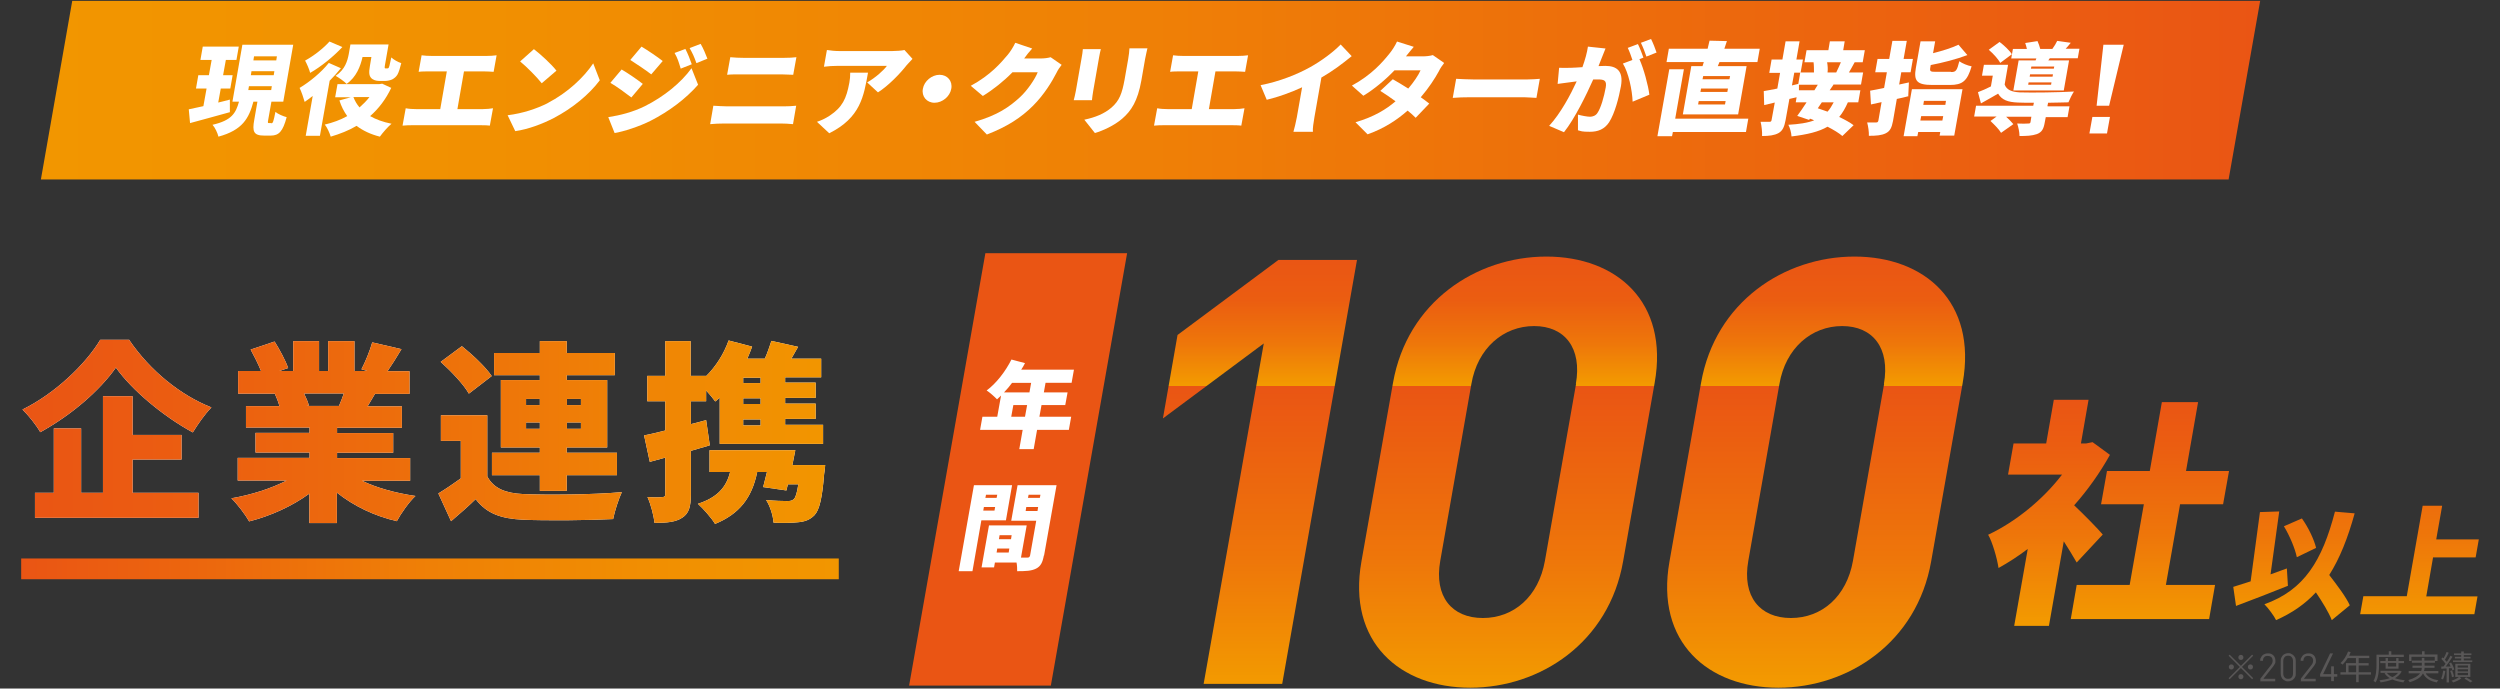 <?xml version="1.0" encoding="UTF-8"?>
<svg id="_レイヤー_1" data-name="レイヤー_1" xmlns="http://www.w3.org/2000/svg" width="1180" height="325" version="1.1" xmlns:xlink="http://www.w3.org/1999/xlink" viewBox="0 0 1180 325">
  <rect x="0" y="0" width="1180" height="325" fill="#333333" stroke="none"/>
  <!-- Generator: Adobe Illustrator 29.4.0, SVG Export Plug-In . SVG Version: 2.1.0 Build 152)  -->
  <defs>
    <style>
      .st0 {
        fill: url(#_名称未設定グラデーション_18);
      }

      .st1 {
        fill: #595757;
      }

      .st2 {
        fill: #fff;
      }

      .st3 {
        fill: url(#linear-gradient1);
      }

      .st4 {
        fill: #ea5514;
      }

      .st5 {
        fill: url(#_新規グラデーションスウォッチ_5);
      }

      .st6 {
        fill: url(#linear-gradient);
      }

      .st7 {
        fill: url(#_新規グラデーションスウォッチ_51);
      }
    </style>
    <linearGradient id="_新規グラデーションスウォッチ_5" data-name="新規グラデーションスウォッチ 5" x1="19.3" y1="42.6" x2="1066.8" y2="42.6" gradientUnits="userSpaceOnUse">
      <stop offset="0" stop-color="#f29600"/>
      <stop offset=".2" stop-color="#f19001"/>
      <stop offset=".5" stop-color="#ef8006"/>
      <stop offset=".8" stop-color="#ec650e"/>
      <stop offset="1" stop-color="#ea5514"/>
    </linearGradient>
    <linearGradient id="_名称未設定グラデーション_18" data-name="名称未設定グラデーション 18" x1="389.5" y1="203.8" x2="10.6" y2="203.8" gradientUnits="userSpaceOnUse">
      <stop offset="0" stop-color="#f29600"/>
      <stop offset=".4" stop-color="#ee7609"/>
      <stop offset=".8" stop-color="#eb5d11"/>
      <stop offset="1" stop-color="#ea5514"/>
    </linearGradient>
    <linearGradient id="_新規グラデーションスウォッチ_51" data-name="新規グラデーションスウォッチ 5" x1="1322.6" y1="-441.9" x2="1708.5" y2="-441.9" gradientTransform="translate(-1312.6 710.4)" xlink:href="#_新規グラデーションスウォッチ_5"/>
    <linearGradient id="linear-gradient" x1="738.2" y1="324.6" x2="738.2" y2="121.1" gradientUnits="userSpaceOnUse">
      <stop offset="0" stop-color="#f39b00"/>
      <stop offset=".3" stop-color="#ee760a"/>
      <stop offset=".6" stop-color="#eb5d11"/>
      <stop offset=".7" stop-color="#ea5514"/>
      <stop offset=".7" stop-color="#f39b00"/>
      <stop offset=".8" stop-color="#ee760a"/>
      <stop offset=".9" stop-color="#eb5d11"/>
      <stop offset="1" stop-color="#ea5514"/>
    </linearGradient>
    <linearGradient id="linear-gradient1" x1="1054.2" y1="295.4" x2="1054.2" y2="188.6" gradientUnits="userSpaceOnUse">
      <stop offset="0" stop-color="#f39b00"/>
      <stop offset=".4" stop-color="#ee760a"/>
      <stop offset=".8" stop-color="#eb5d11"/>
      <stop offset="1" stop-color="#ea5514"/>
    </linearGradient>
  </defs>
  <polygon class="st5" points="1066.8 .4 34.1 .4 19.3 84.7 1051.9 84.7 1066.8 .4"/>
  <polygon class="st4" points="496 323.6 429.1 323.6 465.1 119.5 532 119.5 496 323.6"/>
  <g>
    <g>
      <path class="st2" d="M61,160.5c9.9,14.5,24.1,26,38.8,31.8-3.3,3.4-6.3,7.8-8.8,11.8-14-7.6-28.8-20-36.3-30.6-7.5,10.7-20.9,22.4-35.7,30.5-1.7-3.1-5.5-7.9-8.4-10.7,15.7-7.7,30.1-21.8,36.7-32.9h13.7ZM62.6,232.6h31.1v11.8H16.5v-11.8h8.9v-30.4h12.9v30.4h10.3v-45.6h14v18.3h23.1v11.6h-23.1v15.6Z"/>
      <path class="st2" d="M170.4,226.7c7.1,3.5,16.2,6,25.7,7.4-3,2.8-6.9,8.3-8.8,11.9-10.7-2.5-20.4-7.2-28.3-13.5v14.4h-13v-13.9c-8.1,5.9-18.2,10.5-28.4,13.1-1.8-3.2-5.6-8.2-8.4-10.9,9.3-1.6,18.8-4.6,26.1-8.4h-23.1v-10.7h33.9v-2.5h-25.5v-9.3h25.5v-2.5h-30v-10.1h15.8c-.5-1.9-1.4-4.2-2.2-5.9h-17.3v-10.7h10.8c-1.3-3.2-3.2-7-4.9-10.1l11.3-3.8c2.4,3.8,5.2,9,6.4,12.5l-4.1,1.4h6.5v-14.1h12.2v14.1h4.3v-14.1h12.4v14.1h6l-2.7-.8c1.9-3.6,4-8.8,5.1-12.7l13.8,3.2c-2.3,3.9-4.6,7.5-6.6,10.4h10.4v10.7h-16.3c-1.3,2.1-2.4,4.1-3.5,5.9h16.2v10.1h-30.6v2.5h26.5v9.3h-26.5v2.5h34.5v10.7h-23.1ZM143.5,185.7c1,2,1.9,4.2,2.3,5.7l-1.1.2h15.3c.8-1.8,1.6-3.9,2.3-5.9h-18.9Z"/>
      <path class="st2" d="M230,224.9c3,5.6,8.5,7.9,17,8.3,11.3.5,33,.3,46.5-.9-1.4,3-3.4,9-4.1,12.7-11.8.6-31.1.8-42.6.3-10.2-.5-17-2.8-22.3-9.7-3.4,3.3-7,6.5-11.6,10.4l-6-13.1c3.3-2,7-4.5,10.6-7.1v-17.7h-9.4v-12.1h21.9v28.9ZM221.3,185.8c-2.4-4.3-8.4-10.6-13.3-15l10-7.4c5,4,11.2,9.8,14.1,14.1l-10.8,8.3ZM254.8,224.3h-22.6v-10.6h22.6v-2.5h-18.4v-31.8h18.4v-2.3h-21.6v-10.5h21.6v-5.6h12.7v5.6h22.7v10.5h-22.7v2.3h19.1v31.8h-19.1v2.5h23.7v10.6h-23.7v7.4h-12.7v-7.4ZM248.3,191.2h6.5v-2.9h-6.5v2.9ZM254.8,202.4v-3h-6.5v3h6.5ZM267.6,188.3v2.9h6.6v-2.9h-6.6ZM274.2,199.4h-6.6v3h6.6v-3Z"/>
      <path class="st2" d="M335,210.2c-2.9.9-6,1.7-8.9,2.6v20.5c0,5.7-.9,9-4,11-3.1,2.1-7.2,2.5-13.2,2.5-.3-3.3-1.7-8.7-3.3-12.2,2.9.2,5.9.2,7,0,1.1,0,1.4-.3,1.4-1.4v-17.2l-7.3,2-2.7-12.5c2.9-.5,6.3-1.4,10-2.3v-13.8h-8.5v-12h8.5v-16.4h12v16.4h7.2v.2c4.6-4.5,8.5-10.6,10.7-16.9l11.1,2.9c-.7,1.9-1.4,3.8-2.3,5.7h8.3c1.3-2.9,2.3-6,3.1-8.4l12.6,2.8c-1.1,1.9-2.2,3.8-3.2,5.6h14.1v8.8h-17v2.5h14.4v7.2h-14.4v2.7h14.4v7.2h-14.4v2.8h17.9v9h-48.8v-21.8c-.7.6-1.4,1.3-2.1,1.8-.9-1.3-2.6-3.3-4.3-5.2v5.1h-7.2v10.8l7.2-1.9,1.7,11.7ZM389.5,219.4s-.2,2.8-.5,4.3c-.9,11.3-2.2,17-4.6,19.5-2.2,2.2-4.5,3-7.7,3.3-2.6.3-7,.4-11.6.2-.2-3.3-1.6-7.8-3.5-10.7,3.9.4,7.9.5,9.8.5s2.3-.2,3.2-.8c.9-.8,1.6-3,2.2-7.1h-4.9c-.3,1-.5,2-.7,2.9l-11-1.6c.5-2.1,1.2-4.5,1.8-7.1h-4.6c-2.5,12.3-8.5,19.8-19.9,24.5-1.4-2.5-5.7-7.4-8.1-9.5,8.7-2.8,13.4-7.5,15.2-15h-9.7v-10.3h40.5c-.5,2.3-.9,4.7-1.4,7h15.5ZM359,178.3h-8.2v2.5h8.2v-2.5ZM359,188h-8.2v2.7h8.2v-2.7ZM359,198h-8.2v2.8h8.2v-2.8Z"/>
    </g>
    <g>
      <path class="st0" d="M61,160.5c9.9,14.5,24.1,26,38.8,31.8-3.3,3.4-6.3,7.8-8.8,11.8-14-7.6-28.8-20-36.3-30.6-7.5,10.7-20.9,22.4-35.7,30.5-1.7-3.1-5.5-7.9-8.4-10.7,15.7-7.7,30.1-21.8,36.7-32.9h13.7ZM62.6,232.6h31.1v11.8H16.5v-11.8h8.9v-30.4h12.9v30.4h10.3v-45.6h14v18.3h23.1v11.6h-23.1v15.6Z"/>
      <path class="st0" d="M170.4,226.7c7.1,3.5,16.2,6,25.7,7.4-3,2.8-6.9,8.3-8.8,11.9-10.7-2.5-20.4-7.2-28.3-13.5v14.4h-13v-13.9c-8.1,5.9-18.2,10.5-28.4,13.1-1.8-3.2-5.6-8.2-8.4-10.9,9.3-1.6,18.8-4.6,26.1-8.4h-23.1v-10.7h33.9v-2.5h-25.5v-9.3h25.5v-2.5h-30v-10.1h15.8c-.5-1.9-1.4-4.2-2.2-5.9h-17.3v-10.7h10.8c-1.3-3.2-3.2-7-4.9-10.1l11.3-3.8c2.4,3.8,5.2,9,6.4,12.5l-4.1,1.4h6.5v-14.1h12.2v14.1h4.3v-14.1h12.4v14.1h6l-2.7-.8c1.9-3.6,4-8.8,5.1-12.7l13.8,3.2c-2.3,3.9-4.6,7.5-6.6,10.4h10.4v10.7h-16.3c-1.3,2.1-2.4,4.1-3.5,5.9h16.2v10.1h-30.6v2.5h26.5v9.3h-26.5v2.5h34.5v10.7h-23.1ZM143.5,185.7c1,2,1.9,4.2,2.3,5.7l-1.1.2h15.3c.8-1.8,1.6-3.9,2.3-5.9h-18.9Z"/>
      <path class="st0" d="M230,224.9c3,5.6,8.5,7.9,17,8.3,11.3.5,33,.3,46.5-.9-1.4,3-3.4,9-4.1,12.7-11.8.6-31.1.8-42.6.3-10.2-.5-17-2.8-22.3-9.7-3.4,3.3-7,6.5-11.6,10.4l-6-13.1c3.3-2,7-4.5,10.6-7.1v-17.7h-9.4v-12.1h21.9v28.9ZM221.3,185.8c-2.4-4.3-8.4-10.6-13.3-15l10-7.4c5,4,11.2,9.8,14.1,14.1l-10.8,8.3ZM254.8,224.3h-22.6v-10.6h22.6v-2.5h-18.4v-31.8h18.4v-2.3h-21.6v-10.5h21.6v-5.6h12.7v5.6h22.7v10.5h-22.7v2.3h19.1v31.8h-19.1v2.5h23.7v10.6h-23.7v7.4h-12.7v-7.4ZM248.3,191.2h6.5v-2.9h-6.5v2.9ZM254.8,202.4v-3h-6.5v3h6.5ZM267.6,188.3v2.9h6.6v-2.9h-6.6ZM274.2,199.4h-6.6v3h6.6v-3Z"/>
      <path class="st0" d="M335,210.2c-2.9.9-6,1.7-8.9,2.6v20.5c0,5.7-.9,9-4,11-3.1,2.1-7.2,2.5-13.2,2.5-.3-3.3-1.7-8.7-3.3-12.2,2.9.2,5.9.2,7,0,1.1,0,1.4-.3,1.4-1.4v-17.2l-7.3,2-2.7-12.5c2.9-.5,6.3-1.4,10-2.3v-13.8h-8.5v-12h8.5v-16.4h12v16.4h7.2v.2c4.6-4.5,8.5-10.6,10.7-16.9l11.1,2.9c-.7,1.9-1.4,3.8-2.3,5.7h8.3c1.3-2.9,2.3-6,3.1-8.4l12.6,2.8c-1.1,1.9-2.2,3.8-3.2,5.6h14.1v8.8h-17v2.5h14.4v7.2h-14.4v2.7h14.4v7.2h-14.4v2.8h17.9v9h-48.8v-21.8c-.7.6-1.4,1.3-2.1,1.8-.9-1.3-2.6-3.3-4.3-5.2v5.1h-7.2v10.8l7.2-1.9,1.7,11.7ZM389.5,219.4s-.2,2.8-.5,4.3c-.9,11.3-2.2,17-4.6,19.5-2.2,2.2-4.5,3-7.7,3.3-2.6.3-7,.4-11.6.2-.2-3.3-1.6-7.8-3.5-10.7,3.9.4,7.9.5,9.8.5s2.3-.2,3.2-.8c.9-.8,1.6-3,2.2-7.1h-4.9c-.3,1-.5,2-.7,2.9l-11-1.6c.5-2.1,1.2-4.5,1.8-7.1h-4.6c-2.5,12.3-8.5,19.8-19.9,24.5-1.4-2.5-5.7-7.4-8.1-9.5,8.7-2.8,13.4-7.5,15.2-15h-9.7v-10.3h40.5c-.5,2.3-.9,4.7-1.4,7h15.5ZM359,178.3h-8.2v2.5h8.2v-2.5ZM359,188h-8.2v2.7h8.2v-2.7ZM359,198h-8.2v2.8h8.2v-2.8Z"/>
    </g>
  </g>
  <rect class="st7" x="10" y="263.6" width="385.9" height="9.8" transform="translate(405.9 537) rotate(180)"/>
  <g>
    <path class="st6" d="M568.1,322.9l28.4-160.8-47.6,35.4,6.9-39.4,47.6-35.4h37.1l-35.3,200.1h-37.1Z"/>
    <path class="st6" d="M694,324.6c-33.1,0-58.2-21.4-51.4-59.6l14.9-84.3c6.7-38.2,39.3-59.6,72.4-59.6s57.9,21.4,51.1,59.6l-14.9,84.3c-6.7,38.2-39,59.6-72.2,59.6ZM743.8,181.2c3-16.9-5.2-27.3-19.7-27.3s-26.7,10.4-29.6,27.3l-14.7,83.5c-3,16.9,5.5,27,20.1,27s26.3-10.1,29.3-27l14.7-83.5Z"/>
    <path class="st6" d="M839.4,324.6c-33.1,0-58.2-21.4-51.4-59.6l14.9-84.3c6.7-38.2,39.3-59.6,72.4-59.6s57.9,21.4,51.1,59.6l-14.9,84.3c-6.7,38.2-39,59.6-72.2,59.6ZM889.2,181.2c3-16.9-5.2-27.3-19.7-27.3s-26.7,10.4-29.6,27.3l-14.7,83.5c-3,16.9,5.5,27,20.1,27s26.3-10.1,29.3-27l14.7-83.5Z"/>
  </g>
  <g>
    <path class="st3" d="M980.2,265.5c-1.6-2.8-3.8-6.4-6.1-10l-7,39.9h-16.4l6.4-36.3c-4.6,3.5-9.3,6.5-13.8,9-.6-4.4-3-12.6-4.9-15.7,12.8-6,25.8-16.5,34.9-28.4h-25.5l2.6-14.7h15.4l3.6-20.6h16.4l-3.6,20.6h2.5l3-.6,8.2,6c-4.7,8.4-10.4,16.5-16.9,23.8,4.7,4.4,11.7,11.6,13.5,13.8l-12.4,13.3ZM1045.5,276.1l-2.8,16.1h-65.3l2.8-16.1h25l6.7-38.1h-20.2l2.8-15.7h20.2l5.7-32.5h17.1l-5.7,32.5h20.3l-2.8,15.7h-20.3l-6.7,38.1h23.2Z"/>
    <path class="st3" d="M1079.9,276.5c-8.2,3.3-17.3,6.8-24.5,9.5l-1.3-9c2.3-.7,5.1-1.6,8.2-2.6l4.4-32.7,9.1-.3-4.1,29.7c2.6-.9,5.2-1.9,7.7-2.8l.5,8.2ZM1100.6,292.7c-1.4-3.6-4.4-8.5-7.5-13.1-5.1,5.5-11.3,9.8-18.8,13.1-.8-1.8-3.7-5.7-5.5-7.5,18.9-6.7,27.3-20.7,33.3-43.7l9.3.8c-3.2,11.6-7,21.2-12,29.1,3.7,4.8,7.9,10.3,9.7,14.3l-8.5,7ZM1084.1,263c-.8-4-3.4-10.2-6.1-14.6l8.5-3.7c3,4.2,5.7,9.8,6.7,13.9l-9.1,4.4Z"/>
    <path class="st3" d="M1169.4,281.4l-1.5,8.5h-53.9l1.5-8.5h20.5l7.5-42.7h9.2l-2.8,15.9h20.1l-1.5,8.5h-20.1l-3.2,18.4h24.2Z"/>
  </g>
  <g>
    <path class="st2" d="M504.5,202.9h-15l-1.6,9.1h-6.8l1.6-9.1h-20.1l1.1-6.2h7l1.8-10c-.7.6-1.3,1.2-1.9,1.8-1.1-1.2-3.5-3.3-4.9-4.2,4.5-3.3,8.9-9,11.7-14.6l6.4,1.7c-.5,1-1.1,2.1-1.8,3.1h24.9l-1.1,6.2h-12.3l-.8,4.5h11.2l-1.1,6h-11.2l-1,5.5h15l-1.1,6.2ZM477.7,180.7c-1.2,1.6-2.5,3.2-3.8,4.5h12l.8-4.5h-8.9ZM483.8,196.7l1-5.5h-6.5l-1,5.5h6.5Z"/>
    <path class="st2" d="M463.2,245.6l-4.2,24h-6.5l7.2-40.6h18l-2.9,16.6h-11.5ZM492.7,262.2c-.6,3.3-1.5,5.1-3.7,6.2-2.2,1.1-4.9,1.2-8.9,1.2,0-1.1,0-2.7-.3-4.1h-10.2l-.4,2.3h-5.9l3.5-19.8h17.8l-2.7,15.2h3c.8,0,1.1-.3,1.3-1l2.9-16.4h-11.8l3-16.8h18.4l-5.9,33.2ZM469.4,241l.3-1.7h-5.3l-.3,1.7h5.3ZM465.4,233.5l-.3,1.5h5.3l.3-1.5h-5.3ZM476.1,260.8l.3-1.9h-5.7l-.3,1.9h5.7ZM471.8,252.6l-.3,1.9h5.7l.3-1.9h-5.7ZM489.7,241.2l.3-1.9h-5.6l-.3,1.9h5.6ZM485.5,233.5l-.3,1.5h5.6l.3-1.5h-5.6Z"/>
  </g>
  <g>
    <path class="st2" d="M108.3,53c-6.3,1.8-13.2,3.6-18.6,5.1l-.6-6.5c1.9-.4,4.3-.9,6.9-1.5l1.5-8.3h-5l1.1-6.3h5l1.3-7.2h-5.3l1.1-6.3h17l-1.1,6.3h-5l-1.3,7.2h4.5l-1.1,6.3h-4.5l-1.2,6.6c1.8-.4,3.6-.9,5.5-1.4v6ZM128.1,58.2c.7,0,1-.8,1.9-5.4,1.1,1,3.7,2.1,5.3,2.5-1.8,6.8-3.7,8.7-7.5,8.7h-3.1c-5,0-5.7-1.9-4.7-7.4l1.5-8.6h-1.9c-2.1,7.8-5.1,13.4-16.5,16.5-.4-1.7-1.6-4.3-2.8-5.6,9.2-2.1,11-5.6,12.5-10.9h-3.1l4.7-26.9h24l-4.7,26.9h-5.6l-1.5,8.5c-.3,1.5-.2,1.6.4,1.6h1ZM117.2,42.5h10.8l.3-1.8h-10.8l-.3,1.8ZM118.4,35.5h10.8l.3-1.9h-10.8l-.3,1.9ZM119.6,28.5h10.8l.3-1.9h-10.8l-.3,1.9Z"/>
    <path class="st2" d="M160.8,32.3c-1.5,1.9-3.3,3.9-5.2,5.8l-4.6,26h-6.7l3.3-18.8c-1.3,1-2.6,2-3.8,2.8-.4-1.5-1.6-5.1-2.4-6.6,4.7-2.8,10.2-7.3,13.8-11.8l5.7,2.5ZM161.6,22.2c-4.2,4.5-10.1,9.3-15.2,12.2-.4-1.6-1.6-4.4-2.4-5.8,4.1-2.2,8.9-6,11.5-9l6.1,2.6ZM184.7,41.4c-2.6,5.5-6,9.9-10,13.4,2.8,1.6,6.1,2.8,10.1,3.6-1.8,1.5-4.2,4.3-5.5,6.1-4.4-1.1-8.1-2.9-11-5.1-3.7,2.2-7.8,3.8-12.2,5.1-.5-1.7-1.7-4.4-2.8-5.7,3.8-.9,7.4-2.2,10.6-4-1.6-2.2-2.8-4.6-3.7-7.4l5.4-1.5h-7.4l1.1-6.2h19.8l1.3-.2,4.3,2ZM171.1,27c-1,4.3-2.9,9.4-7.5,12.6-1-1.1-3.7-3-5.2-3.8,4.5-3,5.6-7.1,6.2-10.2l.8-4.6h18l-1.7,9.7c-.1.8-.2,1.2-.1,1.4,0,.1.2.2.4.2h.7c.1,0,.3,0,.5-.1.2,0,.4-.4.6-1.1.2-.7.5-2.2.9-4,1,1,3.1,2.2,4.7,2.7-.5,2.1-1.2,4.4-1.8,5.4-.6,1-1.4,1.7-2.5,2.3-.9.4-2.3.7-3.2.7h-3c-1.4,0-3-.5-3.8-1.5-.8-1-1.1-2.2-.5-5.6l.7-4.2h-4.3ZM166.8,45.8c.7,1.8,1.6,3.4,2.9,4.9,1.7-1.5,3.3-3.1,4.7-4.9h-7.6Z"/>
    <path class="st2" d="M227.9,51.5c1.8,0,3.5-.2,4.8-.4l-1.5,8.2c-1.4-.2-3.5-.2-4.7-.2h-31.5c-1.5,0-3.3,0-5,.2l1.5-8.2c1.5.3,3.4.4,4.9.4h11.4l3.1-17.8h-8.4c-1.5,0-3.6,0-4.9.2l1.4-7.8c1.2.2,3.3.3,4.8.3h25.9c1.4,0,3.2-.1,4.7-.3l-1.4,7.8c-1.5-.1-3.3-.2-4.6-.2h-9.4l-3.1,17.8h11.9Z"/>
    <path class="st2" d="M258.4,48.7c9.5-4.9,17.2-12.2,21.6-18.8l3.1,8c-5,6.7-12.9,13.2-21.7,17.8-5.4,2.8-12,5.3-18.2,6.2l-3.6-7.5c7.2-.9,13.7-3.1,18.9-5.7ZM262.7,33.3l-7,6c-2.1-2.7-7.2-7.9-10.2-10.3l6.5-5.8c2.9,2.2,8.3,7.1,10.6,10.1Z"/>
    <path class="st2" d="M304.4,50.1c9-4.5,17.1-11.1,22-17.9l3.1,7.8c-5.8,6.6-13.6,12.5-22.4,17-5.3,2.7-12.8,5.1-17,5.8l-3-7.5c5.6-.9,11.4-2.3,17.3-5.2ZM303.4,39.6l-5.4,6.4c-2.6-2-6.8-5.1-9.9-6.9l5.3-6.3c3.1,1.8,7.6,4.9,10,6.8ZM312.8,28.8l-5.4,6.3c-2.5-1.9-6.9-4.9-9.9-6.8l5.3-6.3c3,1.8,7.6,4.9,10,6.8ZM326.6,30.3l-5.3,2.1c-1-3.2-1.4-4.8-2.9-7.4l5.1-1.9c1.1,2.1,2.3,5.1,3,7.2ZM333.9,27.7l-5.2,2.1c-1.1-3.2-1.8-4.6-3.2-7.1l5.2-2c1.2,2,2.4,4.9,3.2,7Z"/>
    <path class="st2" d="M336.7,49.9c2,.1,4.5.3,6.5.3h26.8c1.7,0,4-.1,5.8-.3l-1.5,8.7c-1.8-.2-4.2-.3-5.7-.3h-26.8c-2,0-4.7.1-6.6.3l1.5-8.7ZM344.7,27c1.8.2,4.4.3,6.1.3h19.4c2,0,4.3-.1,5.7-.3l-1.5,8.3c-1.4,0-3.9-.2-5.6-.2h-19.4c-1.9,0-4.5,0-6.2.2l1.5-8.3Z"/>
    <path class="st2" d="M409.7,34.3c-2,11.1-3.5,21.2-18.3,28.6l-5.8-5.4c1.8-.6,3.7-1.4,6-2.9,6-4,7.9-8,9.3-15.6.3-1.6.4-3,.4-4.7h8.4ZM430.6,27.9c-.7.7-2,2.1-2.6,2.8-3.1,4-8.7,9.8-13.6,12.9l-5.1-4.7c3.9-2.2,7.9-5.8,9.3-7.8h-23.6c-2.1,0-3.6.1-6.1.4l1.4-7.9c1.9.3,3.9.5,6,.5h24.8c1.6,0,4.8-.2,5.8-.5l3.8,4.2Z"/>
    <path class="st2" d="M443.5,35.3c3.7,0,6.2,3,5.5,6.6-.6,3.6-4.2,6.6-7.9,6.6s-6.2-3-5.5-6.6c.6-3.6,4.2-6.6,7.9-6.6Z"/>
    <path class="st2" d="M501.1,30.6c-.8,1-1.8,2.4-2.5,3.9-2,3.9-5.7,10.1-11,15.4-5.6,5.6-12.2,9.9-21.8,13.6l-5.8-6c10.9-3.1,16.5-7.1,21.4-11.6,3.6-3.3,7.2-8.7,8.4-11.8h-11.9c-4.1,4.2-9.1,8.2-14,11.2l-5.7-4.8c9.4-5.1,14.2-10.8,17.5-14.7,1.1-1.3,2.7-3.8,3.5-5.6l8,2.7c-1.4,1.5-2.9,3.4-3.8,4.7h7.7c1.6,0,3.5-.2,4.8-.6l5.2,3.6Z"/>
    <path class="st2" d="M519.6,23.2c-.3,1.2-.5,2-.8,3.7l-2.8,16c-.2,1.2-.5,3.2-.6,4.4h-8.6c.2-.9.8-3,1-4.4l2.8-16c.2-.9.4-2.5.5-3.7h8.6ZM541.6,22.7c-.3,1.4-.7,3-1.1,5.1l-1.8,10.3c-1.7,9.5-4.7,14.2-9,17.9-3.8,3.3-9.2,5.7-12.9,6.8l-5-6.3c5.2-1.1,9.4-2.8,12.8-5.7,3.8-3.3,5-6.7,6.2-13.2l1.7-9.7c.4-2.1.5-3.7.6-5.1h8.6Z"/>
    <path class="st2" d="M582.6,51.5c1.8,0,3.5-.2,4.8-.4l-1.5,8.2c-1.4-.2-3.5-.2-4.7-.2h-31.5c-1.5,0-3.3,0-5,.2l1.5-8.2c1.5.3,3.4.4,4.9.4h11.4l3.1-17.8h-8.4c-1.5,0-3.6,0-4.9.2l1.4-7.8c1.2.2,3.3.3,4.8.3h25.9c1.4,0,3.2-.1,4.7-.3l-1.4,7.8c-1.5-.1-3.3-.2-4.6-.2h-9.4l-3.1,17.8h11.9Z"/>
    <path class="st2" d="M620.4,55.4c-.4,2.3-.9,5.5-.7,6.8h-9.2c.4-1.3,1.2-4.6,1.6-6.8l2.5-14.2c-5.2,2.4-11.2,4.6-16.7,5.9l-2.9-6.9c8.9-1.7,17.5-5.2,23.4-8.5,5.4-3,11-7.2,14.4-10.7l5.2,5.5c-4.5,3.7-9.2,7.2-14.3,10.1l-3.3,18.8Z"/>
    <path class="st2" d="M681.6,29.8c-.8,1-1.8,2.4-2.5,3.9-1.8,3.3-4.7,7.8-8.5,12.2,1.6,1.1,3,2.2,4,3l-6.4,6.7c-1-1-2.3-2.2-3.8-3.4-5,4.4-11,8.4-18.9,11.2l-5.7-5.7c8.9-2.6,14.6-6.2,18.9-9.9-2.6-1.9-5.1-3.6-7.2-4.9l5.9-5.5c2.1,1.2,4.8,2.8,7.3,4.4,2.5-2.9,4.8-6.3,5.8-8.6h-12.3c-4.3,4.5-9.7,9-14.7,12l-5.4-4.8c9.4-5.1,14.6-11.2,17.8-15.2,1.1-1.3,2.7-3.8,3.5-5.6l7.9,2.5c-1.3,1.5-2.7,3.3-3.7,4.5h7.9c1.6,0,3.5-.2,4.8-.6l5.2,3.6Z"/>
    <path class="st2" d="M687.3,37.2c1.9.1,5.9.3,8.2.3h25.4c2.2,0,4.5-.2,5.9-.3l-1.6,9c-1.2,0-3.9-.3-5.8-.3h-25.4c-2.7,0-6.3.1-8.3.3l1.6-9Z"/>
    <path class="st2" d="M757.8,22.9c-.6,1.4-1.3,3.2-1.8,4.5-.5,1.3-1,2.5-1.5,3.8,1.3,0,2.4-.1,3.2-.1,5.5,0,8.6,2.5,7.4,9.5-1,5.5-2.9,12.9-5.6,17.1-2.2,3.3-5.2,4.5-9.1,4.5s-4-.3-5.6-.7v-7.4c1.7.5,4.5,1,5.7,1s2.7-.5,3.5-1.8c1.6-2.3,3.1-7.6,3.9-12,.6-3.4-.8-3.8-3.7-3.8s-1.3,0-2.2,0c-3.2,7.2-8.7,18.5-13.8,24.9l-7-3c5.5-6,10.1-14.7,13-21-1.3.2-2.4.3-3,.4-1.6.2-4.4.6-6,.8l.7-7.6c1.8.1,3.6,0,5.5,0,1.4,0,3.4-.2,5.5-.3,1.3-3.6,2.2-6.9,2.6-9.7l8.4.9ZM773.8,27.9c2,4.4,4.2,12.5,4.7,16.8l-7.9,3.3c-.2-5.4-1.9-13.7-4.6-18l4.5-1.7c-.6-1.8-1.4-4.1-2.2-5.7l4.8-1.8c.9,1.7,2,4.8,2.6,6.4l-1.8.7ZM777.1,26.7c-.6-1.9-1.7-4.7-2.6-6.5l4.8-1.8c.9,1.8,2.1,4.8,2.6,6.4l-4.8,1.9Z"/>
    <path class="st2" d="M824.1,62.3h-34.5l-.4,2h-6.9l5.6-31.6h6.9l-4.1,23.3h34.5l-1.1,6.3ZM803.6,31.2c.2-.6.4-1.2.6-1.9h-17.6l1.1-6.3h18.3c.3-1.3.6-2.6.9-3.8l8.2.2c-.4,1.2-.8,2.4-1.2,3.6h16.7l-1.1,6.3h-17.9l-.8,1.9h13.6l-4,22.8h-26.1l4-22.8h5.4ZM814.5,47.7h-12.7l-.3,1.6h12.7l.3-1.6ZM815.6,41.8h-12.7l-.3,1.6h12.7l.3-1.6ZM816.6,35.9h-12.7l-.3,1.5h12.7l.3-1.5Z"/>
    <path class="st2" d="M865.4,40l-1.8,2.6h14.5l-1,5.7h-4.9c-1.2,2.7-2.5,5-4.1,6.9,2.7,1.3,5.1,2.6,6.8,3.9l-5.3,5.1c-1.6-1.4-4.1-2.9-7-4.4-4.1,2.4-9.6,3.7-17,4.6-.1-1.9-.8-4.2-1.5-5.5,5.1-.3,9.1-.9,12.2-2.1-.7-.3-1.3-.6-2-.8l-.4.6-5.6-1.9c1.3-1.8,2.9-4,4.4-6.4h-5.1l.4-2.4-3.4.8-1.8,10c-.6,3.2-1.4,5-3.3,6.1-2,1.1-4.5,1.4-7.8,1.4.1-1.8-.2-4.8-.7-6.7,1.7,0,3.6,0,4.2,0s.9-.2,1-.9l1.5-8.2-5,1.2-.2-6.6c1.8-.3,4-.7,6.4-1.2l1.3-7.4h-5.1l1.1-6.3h5.1l1.5-8.6h6.6l-1.5,8.6h3.1l-1.1,6.1h6.3c0-1.5,0-3.4-.2-4.8h-4.3l1-5.7h10.3l.7-4.2h7l-.7,4.2h10.2l-1,5.7h-3.8c-1,1.8-1.9,3.5-2.7,4.8h6.7l-1,5.7h-13.2ZM845.9,40.3l2.9-.7.9-5.3h-2.8l-1.1,6ZM856.4,42.6c.5-.9,1.1-1.8,1.6-2.6h-8.9v2.6c-.1,0,7.4,0,7.4,0ZM859.9,48.3c-.6.9-1.3,1.9-1.9,2.8,1.4.5,3,1,4.6,1.6,1.1-1.2,2-2.7,2.9-4.4h-5.6ZM862.4,29.4c.3,1.6.4,3.5.2,4.8h4.1c.7-1.5,1.6-3.3,2.2-4.8h-6.5Z"/>
    <path class="st2" d="M900.8,45.4c-1.8.5-3.6.9-5.5,1.3l-1.8,10.4c-.6,3.2-1.4,4.8-3.4,5.8-2,1-4.5,1.2-8,1.2.1-1.7-.3-4.5-.8-6.3,1.7,0,3.6,0,4.2,0,.7,0,.9-.2,1.1-.9l1.5-8.7-5,1.1-.4-6.5c1.9-.3,4.2-.8,6.6-1.3l1.3-7.4h-5.5l1.1-6.3h5.5l1.5-8.5h6.8l-1.5,8.5h4.4l-1.1,6.3h-4.4l-1,5.8,4.6-1-.3,6.3ZM902.5,42.1h23.8l-3.9,21.9h-6.9l.3-1.7h-10.4l-.4,2h-6.5l3.9-22.1ZM921,34c2.2,0,2.7-.7,3.8-5.1,1.3,1,4,2.1,5.8,2.4-2,6.9-4.3,8.8-10.2,8.8h-8.3c-7.4,0-8.9-1.9-7.8-8.1l2.2-12.5h6.9l-1,5.6c4.4-1.1,8.9-2.5,12-4l4.2,4.9c-5.3,2-11.6,3.6-17.3,4.7l-.2,1.2c-.3,1.8,0,2,2.7,2h7ZM916.8,56.9l.4-2.1h-10.4l-.4,2.1h10.4ZM908.1,47.6l-.3,1.9h10.4l.3-1.9h-10.4Z"/>
    <path class="st2" d="M966.5,50.2h10.3l-.9,5.1h-10.3l-.5,2.6c-.5,2.9-1.3,4.5-3.7,5.4-2.3.8-4.9.9-8.2.9,0-1.8-.5-4.2-1.1-5.9,1.9.1,4.6.1,5.2,0,.7,0,1-.1,1.1-.7l.4-2.5h-11.9c1.3,1.2,2.6,2.5,3.4,3.5l-5.8,4.1c-.9-1.6-3.2-3.9-5-5.6l2.9-2.1h-10.6l.9-5.1h27l.3-1.4c-2.9,0-5.6,0-7.6-.1-4.7-.2-7.5-1.2-9.3-4.2-2.5,1.5-5.1,2.9-8.1,4.6l-1.4-5.3c1.8-.7,4-1.6,6.1-2.7l.9-5.1h-5.1l.9-5.1h11.4l-1.6,9.3c.9,2.5,3.3,3.5,7.1,3.7,5.9.2,18.5,0,25.6-.4-.8,1.2-2,3.6-2.6,5.1-2.5,0-6,.2-9.6.2l-.3,1.5ZM944.1,29.7c-.9-1.8-3.3-4.4-5.4-6.2l5.1-3.7c2.1,1.6,4.7,4,5.8,5.8l-5.5,4.1ZM961.3,27.6h-12l.8-4.5h6.6c-.2-.9-.5-1.9-.8-2.8l5.8-.9c.5,1.1,1,2.5,1.3,3.7h5.7c.9-1.2,1.8-2.7,2.3-3.8l6.4.9c-.9,1.1-1.6,2-2.4,2.8h6.5l-.8,4.5h-13.2l-.7,1h9.8l-2.5,14.2h-23.8l2.5-14.2h8l.4-1ZM968.3,38.9h-10.8l-.2,1.1h10.8l.2-1.1ZM969,35.1h-10.8l-.2,1.1h10.8l.2-1.1ZM969.6,31.4h-10.8l-.2,1h10.8l.2-1Z"/>
    <path class="st2" d="M986.2,63l1.4-7.8h8.3l-1.4,7.8h-8.3ZM995.5,49.9h-5.9l3.2-28.8h9.6l-6.9,28.8Z"/>
  </g>
  <g>
    <path class="st1" d="M1057.7,314.3l5.3-5.3.5.5-5.3,5.3,5.3,5.3-.5.5-5.3-5.3-5.3,5.3-.5-.5,5.3-5.3-5.3-5.3.5-.5,5.3,5.3ZM1054.4,314.8c0,.7-.5,1.2-1.2,1.2s-1.2-.5-1.2-1.2.5-1.2,1.2-1.2,1.2.5,1.2,1.2ZM1057.7,311.5c-.7,0-1.2-.5-1.2-1.2s.5-1.2,1.2-1.2,1.2.5,1.2,1.2-.5,1.2-1.2,1.2ZM1057.7,318.2c.7,0,1.2.5,1.2,1.2s-.5,1.2-1.2,1.2-1.2-.5-1.2-1.2.5-1.2,1.2-1.2ZM1061,314.8c0-.7.5-1.2,1.2-1.2s1.2.5,1.2,1.2-.5,1.2-1.2,1.2-1.2-.5-1.2-1.2Z"/>
    <path class="st1" d="M1066.9,321.5v-1.2l5.1-6.5c.2-.3.4-.6.5-.9.1-.3.2-.6.2-1,0-.7-.2-1.3-.6-1.7-.4-.4-1-.6-1.7-.6s-.6,0-.9.1c-.3,0-.5.2-.7.4-.2.2-.4.4-.5.7-.1.3-.2.7-.2,1.1h-1.3c0-.5,0-1,.3-1.4.2-.4.4-.8.7-1.1.3-.3.7-.6,1.1-.7.4-.2.9-.3,1.5-.3s1,0,1.5.2c.4.2.8.4,1.1.7.3.3.6.7.7,1.1.2.4.3.9.3,1.5s0,1-.3,1.4c-.2.4-.4.8-.8,1.3l-4.6,5.8h5.6v1.2h-7.2Z"/>
    <path class="st1" d="M1083.3,319.5c-.2.4-.4.8-.8,1.1-.3.3-.7.6-1.1.7-.4.2-.9.3-1.4.3s-1,0-1.4-.3c-.4-.2-.8-.4-1.1-.7-.3-.3-.6-.7-.7-1.1-.2-.4-.3-.9-.3-1.5v-6.1c0-.5,0-1,.3-1.5.2-.4.4-.8.7-1.1s.7-.6,1.1-.7c.4-.2.9-.3,1.4-.3s1,0,1.4.3c.4.2.8.4,1.1.7.3.3.6.7.8,1.1.2.4.3.9.3,1.5v6.1c0,.5,0,1-.3,1.5ZM1082.3,312c0-.7-.2-1.3-.6-1.8-.4-.5-.9-.7-1.7-.7s-1.3.2-1.7.7c-.4.5-.6,1.1-.6,1.8v5.9c0,.7.2,1.3.6,1.8.4.5.9.7,1.7.7s1.3-.2,1.7-.7c.4-.5.6-1.1.6-1.8v-5.9Z"/>
    <path class="st1" d="M1086,321.5v-1.2l5.1-6.5c.2-.3.4-.6.5-.9.1-.3.2-.6.2-1,0-.7-.2-1.3-.6-1.7-.4-.4-1-.6-1.7-.6s-.6,0-.9.1c-.3,0-.5.2-.7.4-.2.2-.4.4-.5.7-.1.3-.2.7-.2,1.1h-1.3c0-.5,0-1,.3-1.4.2-.4.4-.8.7-1.1.3-.3.7-.6,1.1-.7.4-.2.9-.3,1.5-.3s1,0,1.5.2c.4.2.8.4,1.1.7.3.3.6.7.7,1.1.2.4.3.9.3,1.5s0,1-.3,1.4c-.2.4-.4.8-.8,1.3l-4.6,5.8h5.6v1.2h-7.2Z"/>
    <path class="st1" d="M1101.6,319.4v2.1h-1.3v-2.1h-5.2v-1.2l4.7-9.8h1.4l-4.7,9.8h3.8s0-3.7,0-3.7h1.3v3.7h1.6v1.2h-1.6Z"/>
    <path class="st1" d="M1119.1,318.4h-5.8v3.6h-1.2v-3.6h-7.4v-1.1h2.6v-4.3h4.7v-2.4h-3.9c-.7,1.2-1.6,2.3-2.4,3.1-.2-.2-.7-.6-1-.7,1.5-1.3,2.8-3.4,3.6-5.5l1.2.3c-.2.6-.5,1.1-.7,1.7h9.5v1.1h-5v2.4h4.7v1.1h-4.7v3.2h5.8v1.1ZM1112.1,317.3v-3.2h-3.6v3.2h3.6Z"/>
    <path class="st1" d="M1122.9,310.2v3.5c0,2.5-.2,6-1.6,8.4-.2-.2-.7-.5-1-.7,1.3-2.3,1.4-5.5,1.4-7.8v-4.6h5.8v-1.6h1.2v1.6h5.9v1.1h-11.9ZM1133.6,316.9c-.7,1.4-1.8,2.4-3.2,3.2,1.4.5,3,.8,4.7,1-.3.2-.6.7-.7,1-1.9-.3-3.7-.7-5.2-1.4-1.7.7-3.6,1.1-5.6,1.4,0-.3-.3-.7-.5-1,1.7-.2,3.4-.5,4.9-1-1-.6-1.9-1.4-2.5-2.3l.6-.2h-2.5v-1h9.2s.7.3.7.3ZM1126,315.6v-2.6h-2.5v-1h2.5v-1.4h1.1v1.4h3.9v-1.4h1.1v1.4h2.6v1h-2.6v2.6h-6.1ZM1126.6,317.6c.6.8,1.5,1.5,2.6,2,1.1-.5,2-1.2,2.7-2h-5.3ZM1127.1,312.9v1.7h3.9v-1.7h-3.9Z"/>
    <path class="st1" d="M1145,318c1.1,1.7,3.2,2.7,5.9,3.1-.3.2-.6.7-.7,1-3.1-.5-5.3-1.9-6.5-4.2h-.1c-.8,1.6-2.6,3-6.2,4.1-.1-.3-.5-.7-.7-1,3.1-.9,4.7-2,5.6-3.2h-5.4v-1.1h5.9c.2-.5.3-1,.3-1.5h-4.4v-1h4.4v-1.4h-4.7v-1h4.7v-1.3h1.2v1.3h4.9v-1.8h-11v2h-1.1v-3.1h6.1v-1.5h1.2v1.5h6.1v3.1h-1.2v.8h-4.9v1.4h4.7v1h-4.7c0,.5-.1,1-.3,1.5h6.8v1.1h-5.8Z"/>
    <path class="st1" d="M1154.2,316.7c-.2,1.5-.6,3-1.1,4-.2-.1-.7-.3-.9-.4.5-1,.8-2.4,1-3.8l1,.2ZM1155.9,315.4v6.7h-1.1v-6.6c-.9,0-1.8.1-2.5.2v-1.1c0,0,1,0,1,0,.3-.4.7-.8,1-1.3-.5-.7-1.3-1.6-2-2.3l.6-.7c.2.1.3.3.5.4.5-.9,1.1-2.1,1.4-3l1,.4c-.5,1.1-1.2,2.4-1.8,3.3.3.4.6.7.9,1,.7-1,1.3-2,1.7-2.9l1,.5c-.9,1.4-2.1,3.2-3.2,4.6h2.3c-.2-.6-.5-1.1-.7-1.5l.9-.4c.7,1,1.3,2.4,1.5,3.3l-.9.4c0-.3-.2-.6-.3-1h-1.3ZM1157.3,319.6c0-.8-.4-2-.8-2.9l.9-.3c.4.9.7,2.1.9,2.9l-.9.3ZM1161.7,320.2c-.9.8-2.5,1.5-3.8,1.9-.2-.2-.5-.6-.8-.8,1.3-.4,2.8-1.1,3.6-1.8l1,.6ZM1166.9,312.5h-9.1v-.8h3.9v-.9h-3v-.8h3v-.8h-3.4v-.8h3.4v-.9h1.2v.9h3.6v.8h-3.6v.8h3.2v.8h-3.2v.9h4v.8ZM1158.9,319.5v-6.2h7.1v6.2h-7.1ZM1160,315.1h4.9v-1h-4.9v1ZM1160,316.9h4.9v-1h-4.9v1ZM1160,318.7h4.9v-1.1h-4.9v1.1ZM1164,319.7c1.1.6,2.3,1.3,3,1.8l-1,.6c-.6-.5-1.8-1.2-2.8-1.8l.8-.6Z"/>
  </g>
</svg>